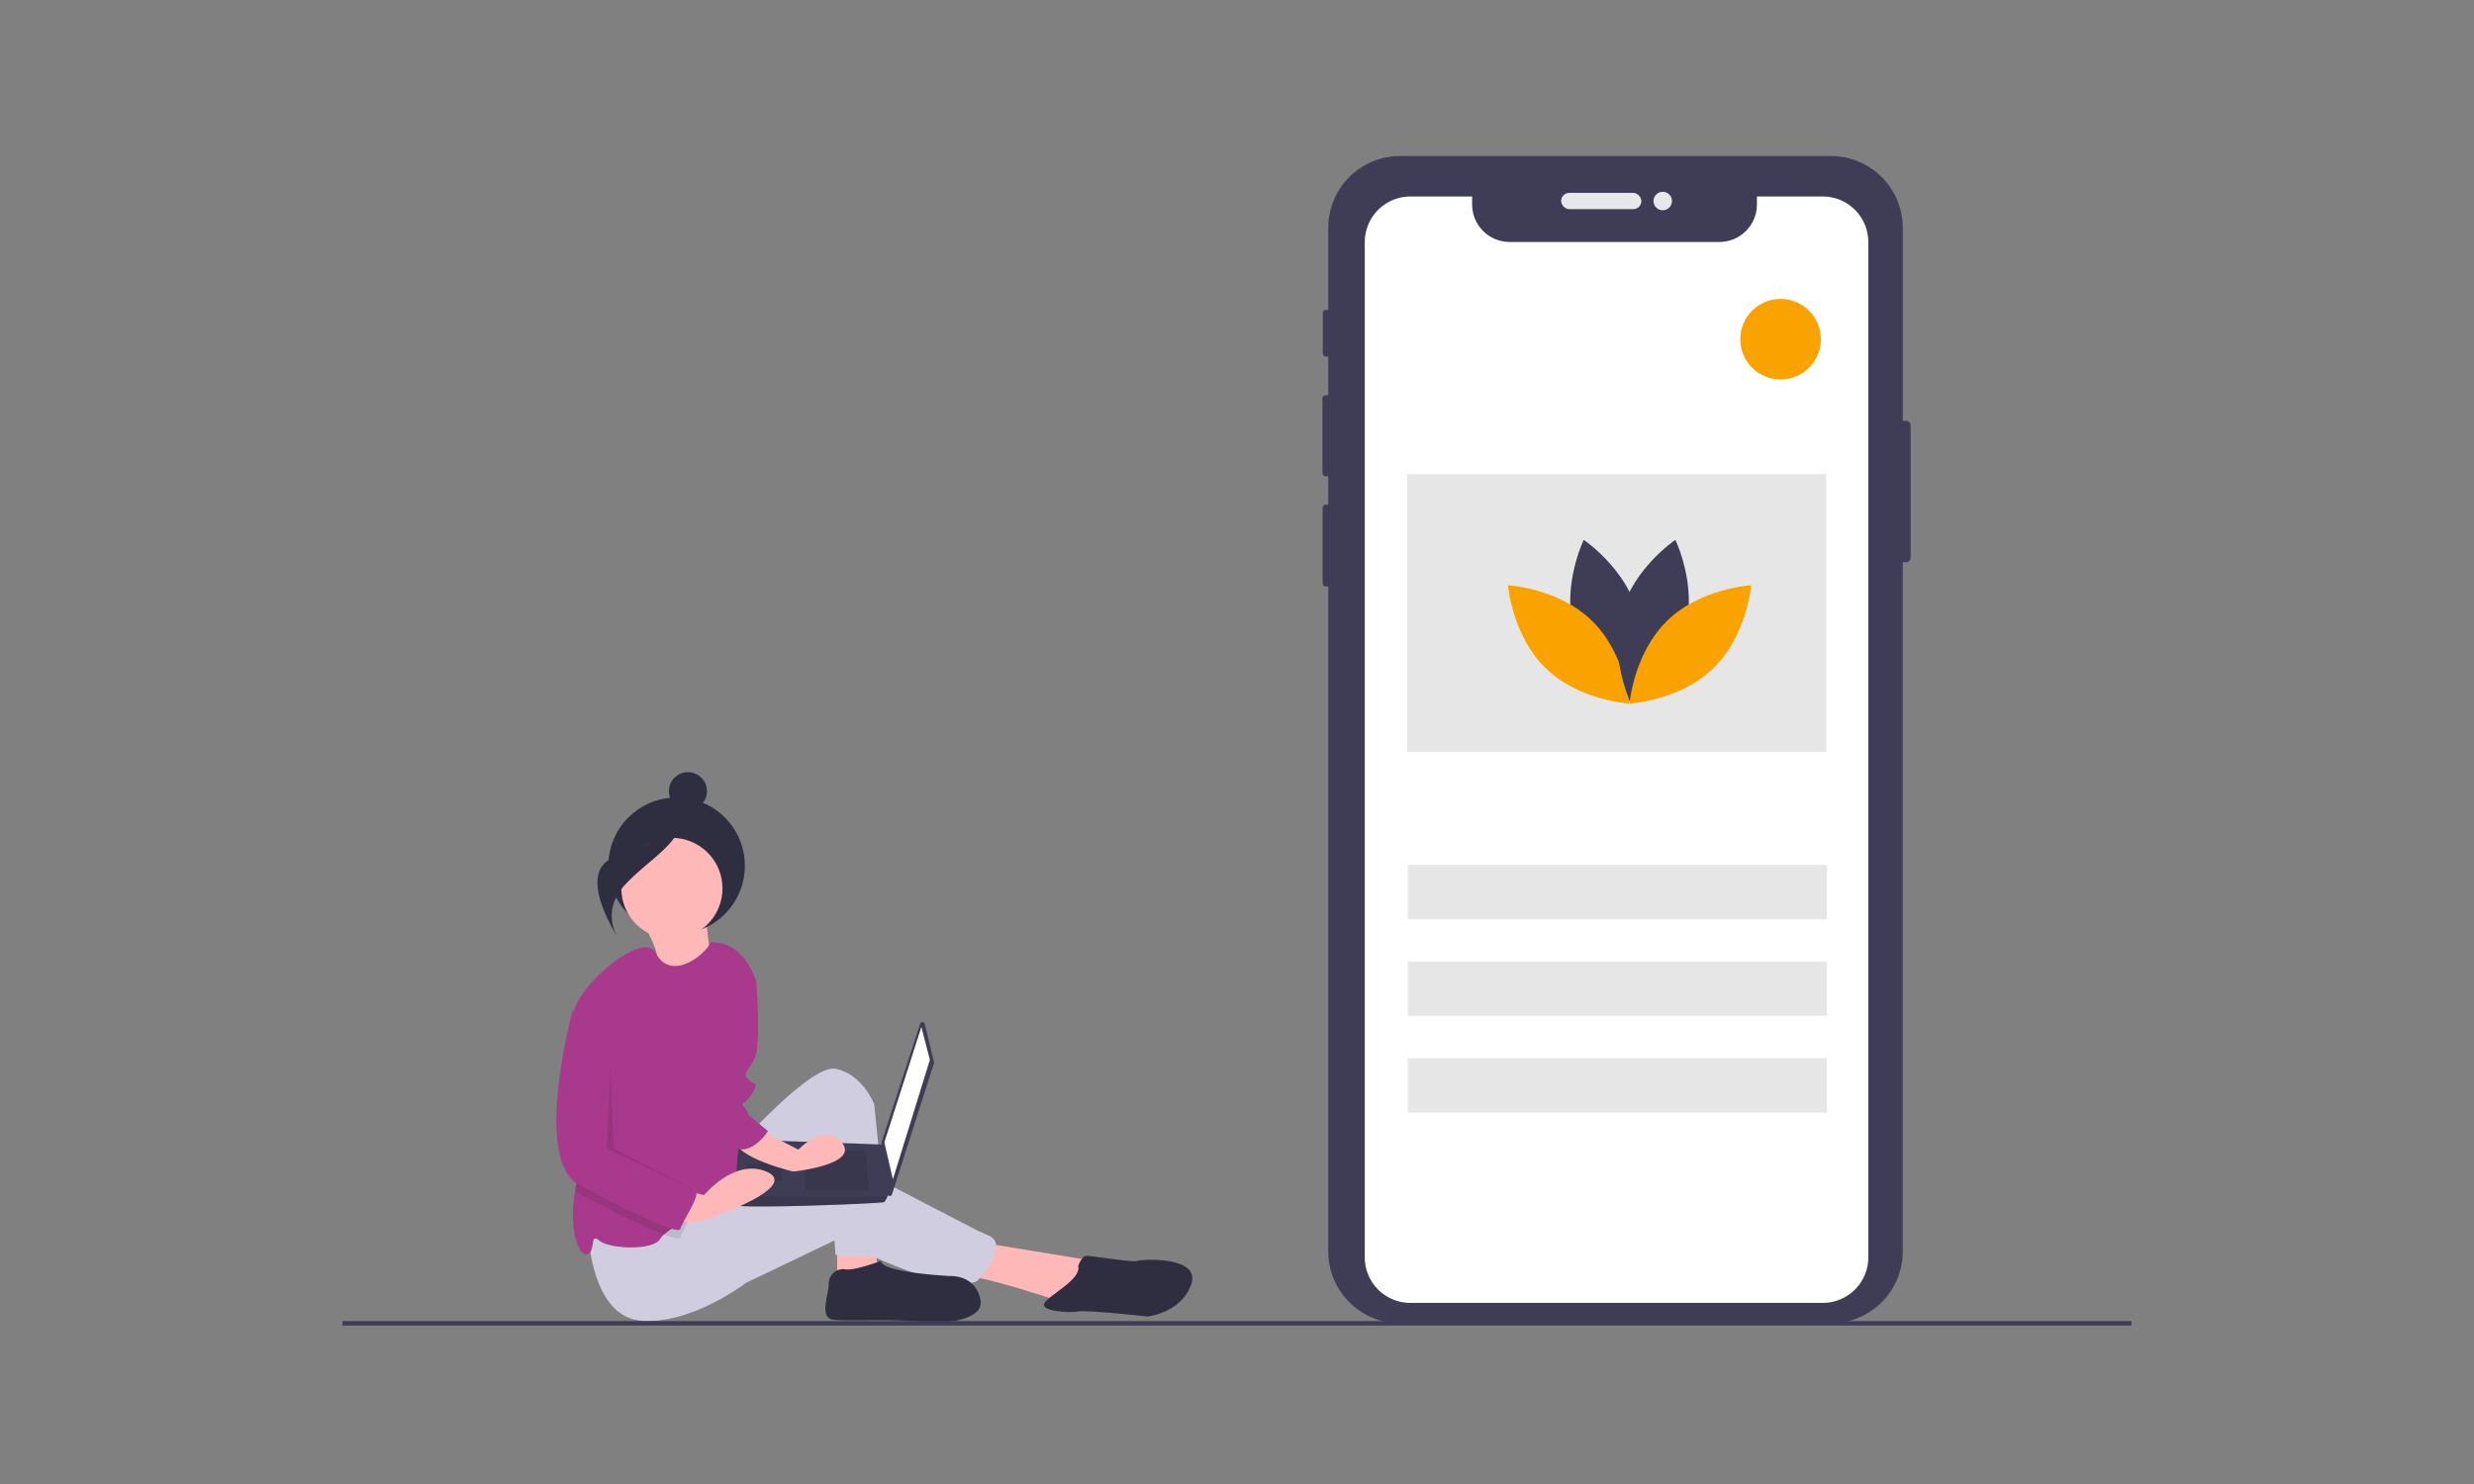 <svg xmlns="http://www.w3.org/2000/svg" xmlns:xlink="http://www.w3.org/1999/xlink" width="650" height="390" viewBox="0 0 650 390"><rect x="0" y="0" width="650" height="390" fill="#808080" stroke="none"/><defs><clipPath id="b"><rect width="650" height="390"/></clipPath></defs><g id="a" clip-path="url(#b)"><g transform="translate(90 41)"><path d="M304.558,537.778s5.719,9.07,3.676,11.526,15.322,2.517,15.322,2.517-2.608-13.194-1.841-16.23Z" transform="translate(-225.93 -336.607)" fill="#ffb8b8"/><circle cx="17.932" cy="17.932" r="17.932" transform="translate(69.836 168.595)" fill="#2f2e41"/><path d="M245.51,536.052v10.631l10.63-2.215-.885-7.53Z" transform="translate(-115.567 -252.331)" fill="#ffb8b8"/><path d="M467.638,699.038l29.676,4.872-7.53,11.073s-20.818-7.087-26.133-7.087S467.638,699.038,467.638,699.038Z" transform="translate(-300.046 -413.545)" fill="#ffb8b8"/><path d="M340.714,637.159s22.146-25.69,29.233-24.361,10.187,9.3,10.187,9.3l3.986,39.421s-14.174,1.329-14.174,0-2.658-29.676-2.658-29.676-20.818,46.065-31.891,15.5Z" transform="translate(-240.447 -372.926)" fill="#d0cde1"/><path d="M277.656,677.44s.443,23.2,13.731,24.534,27.9-9.917,27.9-9.917L343.209,680.6s28.347,15,36.763,11.016c0,0,8.859-9.3,3.1-11.959s-.443,0-.443,0l-34.105-17.717s-6.644-1.772-18.16,3.1-27.019,7.087-27.019,7.087Z" transform="translate(-213.266 -395.933)" fill="#d0cde1"/><circle cx="13.288" cy="13.288" r="13.288" transform="translate(73.248 179.19)" fill="#ffb8b8"/><path d="M315.414,573.1l-.886,18.6s.443,24.361-3.543,26.133c-2.015.895-6.064,2.693-9.806,4.66a36.459,36.459,0,0,0-6.914,4.372,4.959,4.959,0,0,0-1,1.156c-1.772,3.1-13.288,2.658-15.945.443s-.886,2.658-3.1,3.543c-2.144.859-5.116-6.165-3.3-16.654.058-.35.124-.7.195-1.063,2.033-10.165-1.16-34.513-.669-43.921a16.555,16.555,0,0,1,.226-2.144c1.329-7.087,18.284-21.509,21.455-15.365,3.907,7.583,12.88.656,14.422-2.795,8.859-.443,11.959,10.187,11.959,10.187Z" transform="translate(-209.832 -343.414)" fill="#a9398c"/><path d="M410.285,708.243s-7.087,2.658-9.3,2.215a3.83,3.83,0,0,0-4.429,3.986c0,2.657-2.658,8.858,1.329,9.3s20.375-.443,23.918.886c0,0,15.945.443,14.617-6.2s-7.973-6.2-7.973-6.2S410.285,711.344,410.285,708.243Z" transform="translate(-268.825 -417.878)" fill="#2f2e41"/><path d="M513.169,708.39s.886-2.658,2.215-2.658,11.959,1.772,13.288,1.329,16.831-1.329,14.174,6.2-11.516,8.416-11.516,8.416-15.945-1.772-18.16-1.329-10.187,0-8.859-2.215S514.055,711.934,513.169,708.39Z" transform="translate(-319.887 -416.696)" fill="#2f2e41"/><path d="M434.908,590.125l2.43,10.024a.627.627,0,0,1-.012.338L426.3,634.934a.626.626,0,0,1-1.218-.12l-1.525-13.419a.625.625,0,0,1,.027-.265L433.7,590.079a.626.626,0,0,1,1.2.046Z" transform="translate(-281.944 -362.052)" fill="#3f3d56"/><path d="M278.669,432.512l2.244,8.6-9.722,31.41-2.244-9.722Z" transform="translate(-126.599 -203.592)" fill="#fff"/><path d="M350.705,665.162c.374,1.122,38.888-.374,39.262-.748a8.12,8.12,0,0,0,.823-1.5c.352-.748.673-1.5.673-1.5l-1.5-12.108-38.14-1.354s-.954,10.26-1.148,14.957A11.219,11.219,0,0,0,350.705,665.162Z" transform="translate(-247.619 -389.502)" fill="#3f3d56"/><path d="M245.463,493.975l.748,10.47H229.385v-10.47Z" transform="translate(-107.976 -232.524)" opacity="0.1"/><path d="M210.141,500.316l.1-.02-.475,4.507h-9.348v-4.487Z" transform="translate(-94.341 -235.5)" opacity="0.1"/><path d="M350.705,678.464c.374,1.122,38.888-.374,39.262-.748a8.124,8.124,0,0,0,.823-1.5H350.679A11.219,11.219,0,0,0,350.705,678.464Z" transform="translate(-247.619 -402.804)" opacity="0.1"/><circle cx="4.997" cy="4.997" r="4.997" transform="translate(85.742 161.926)" fill="#2f2e41"/><path d="M304.784,485.295s-5.106,8.493-16.978,11.672-.1,21.02-.1,21.02-4.282-6.488,1.894-13.358S305.718,493.06,304.784,485.295Z" transform="translate(-215.548 -312.931)" fill="#2f2e41"/><path d="M301.214,639.445a44.48,44.48,0,0,0-2.6,5.085c-.146.589-1.767.248-4.319-.713-5.116-1.936-13.983-6.369-22.257-10.8a6.994,6.994,0,0,1-1.081-.709c.058-.35.124-.7.195-1.063,2.033-10.165-1.16-34.513-.669-43.921l3.769-1.258,7.53,7.087v30.119s19.489,10.63,20.818,11.516C303.282,635.237,302.348,637.3,301.214,639.445Z" transform="translate(-209.867 -360.365)" opacity="0.1"/><path d="M355.311,641.148l11.959,6.2s7.087-7.53,11.516-1.772-12.845,7.53-12.845,7.53-15.06-3.543-15.5-8.416S355.311,641.148,355.311,641.148Z" transform="translate(-247.514 -386.217)" fill="#ffb8b8"/><path d="M319.509,667.629,326.6,669.4s7.973-9.744,16.388-6.2-10.63,10.63-10.63,10.63-10.187,5.315-14.174.886S319.509,667.629,319.509,667.629Z" transform="translate(-231.644 -396.31)" fill="#ffb8b8"/><path d="M345.39,561.794c.443.443,5.315,3.986,5.315,3.986s1.329,16.831-.443,20.375-3.1,3.543-1.772,5.315,3.1.443,1.329,3.543-3.543,2.658-2.215,3.986.886,1.772.886,1.772l5.315,4.429s-3.261,5.194-7.389,4.812-7.671-20.314-7.671-20.314Z" transform="translate(-242.022 -348.941)" fill="#a9398c"/><path d="M270.339,581.878l-3.986,1.329s-10.63,38.978,1.772,45.622,26.133,13.288,26.576,11.516,5.315-8.859,3.986-9.744-20.818-11.516-20.818-11.516V588.965Z" transform="translate(-205.949 -358.396)" fill="#a9398c"/><path d="M132.165,452.785l-.885,21.261,23.475,11.074-21.7-11.074Z" transform="translate(-61.796 -213.135)" opacity="0.1"/><path d="M796.959,230.435V265.2a1.215,1.215,0,0,1-1.212,1.212h-.863V447.5a18.9,18.9,0,0,1-18.894,18.9H662.834a18.892,18.892,0,0,1-18.89-18.893V272.761h-.625a.856.856,0,0,1-.857-.852V252.125a.857.857,0,0,1,.858-.857h.624v-7.452h-.63a.9.9,0,0,1-.894-.9V223.4a.9.9,0,0,1,.895-.894h.63V212.333h-.64a.793.793,0,0,1-.794-.794V200.89a.8.8,0,0,1,.794-.8h.64V178.528a18.891,18.891,0,0,1,18.889-18.89H775.989a18.9,18.9,0,0,1,18.9,18.89v50.694h.863a1.215,1.215,0,0,1,1.212,1.212Z" transform="translate(-384.968 -159.638)" fill="#3f3d56"/><rect width="21.078" height="4.28" rx="2.14" transform="translate(320.163 9.689)" fill="#e6e8ec"/><circle cx="2.428" cy="2.428" r="2.428" transform="translate(344.427 9.402)" fill="#e6e8ec"/><path d="M795.728,191.726v266.8a11.988,11.988,0,0,1-11.988,11.983H675.423a11.968,11.968,0,0,1-11.988-11.983v-266.8a11.988,11.988,0,0,1,11.989-11.988h16.211v2.08a9.871,9.871,0,0,0,9.871,9.871h55.087a9.871,9.871,0,0,0,9.871-9.871v-2.08H783.74A11.984,11.984,0,0,1,795.728,191.726Z" transform="translate(-394.86 -169.1)" fill="#fff"/><rect width="110.09" height="14.291" transform="translate(279.897 186.285)" fill="#e6e6e6"/><rect width="110.09" height="14.291" transform="translate(279.897 211.69)" fill="#e6e6e6"/><rect width="110.09" height="14.291" transform="translate(279.897 237.095)" fill="#e6e6e6"/><circle cx="10.586" cy="10.586" r="10.586" transform="translate(367.228 37.557)" fill="#faa200"/><rect width="110.09" height="73.041" transform="translate(279.676 83.604)" fill="#e6e6e6"/><path d="M766.372,374.031c3.214,11.882,14.224,19.241,14.224,19.241s5.8-11.906,2.584-23.788-14.224-19.241-14.224-19.241S763.158,362.149,766.372,374.031Z" transform="translate(-442.858 -249.36)" fill="#3f3d56"/><path d="M756.555,382.085c8.82,8.586,9.9,21.785,9.9,21.785s-13.223-.722-22.044-9.308-9.9-21.785-9.9-21.785S747.734,373.5,756.555,382.085Z" transform="translate(-428.317 -259.967)" fill="#faa200"/><path d="M806.672,374.032c-3.214,11.882-14.224,19.241-14.224,19.241s-5.8-11.906-2.584-23.788,14.224-19.241,14.224-19.241S809.887,362.149,806.672,374.032Z" transform="translate(-453.916 -249.36)" fill="#3f3d56"/><path d="M804.758,382.085c-8.82,8.586-9.9,21.785-9.9,21.785s13.223-.722,22.044-9.308,9.9-21.785,9.9-21.785S813.578,373.5,804.758,382.085Z" transform="translate(-456.725 -259.967)" fill="#faa200"/><rect width="470" height="1.186" transform="translate(0 306.179)" fill="#3f3d56"/></g></g></svg>